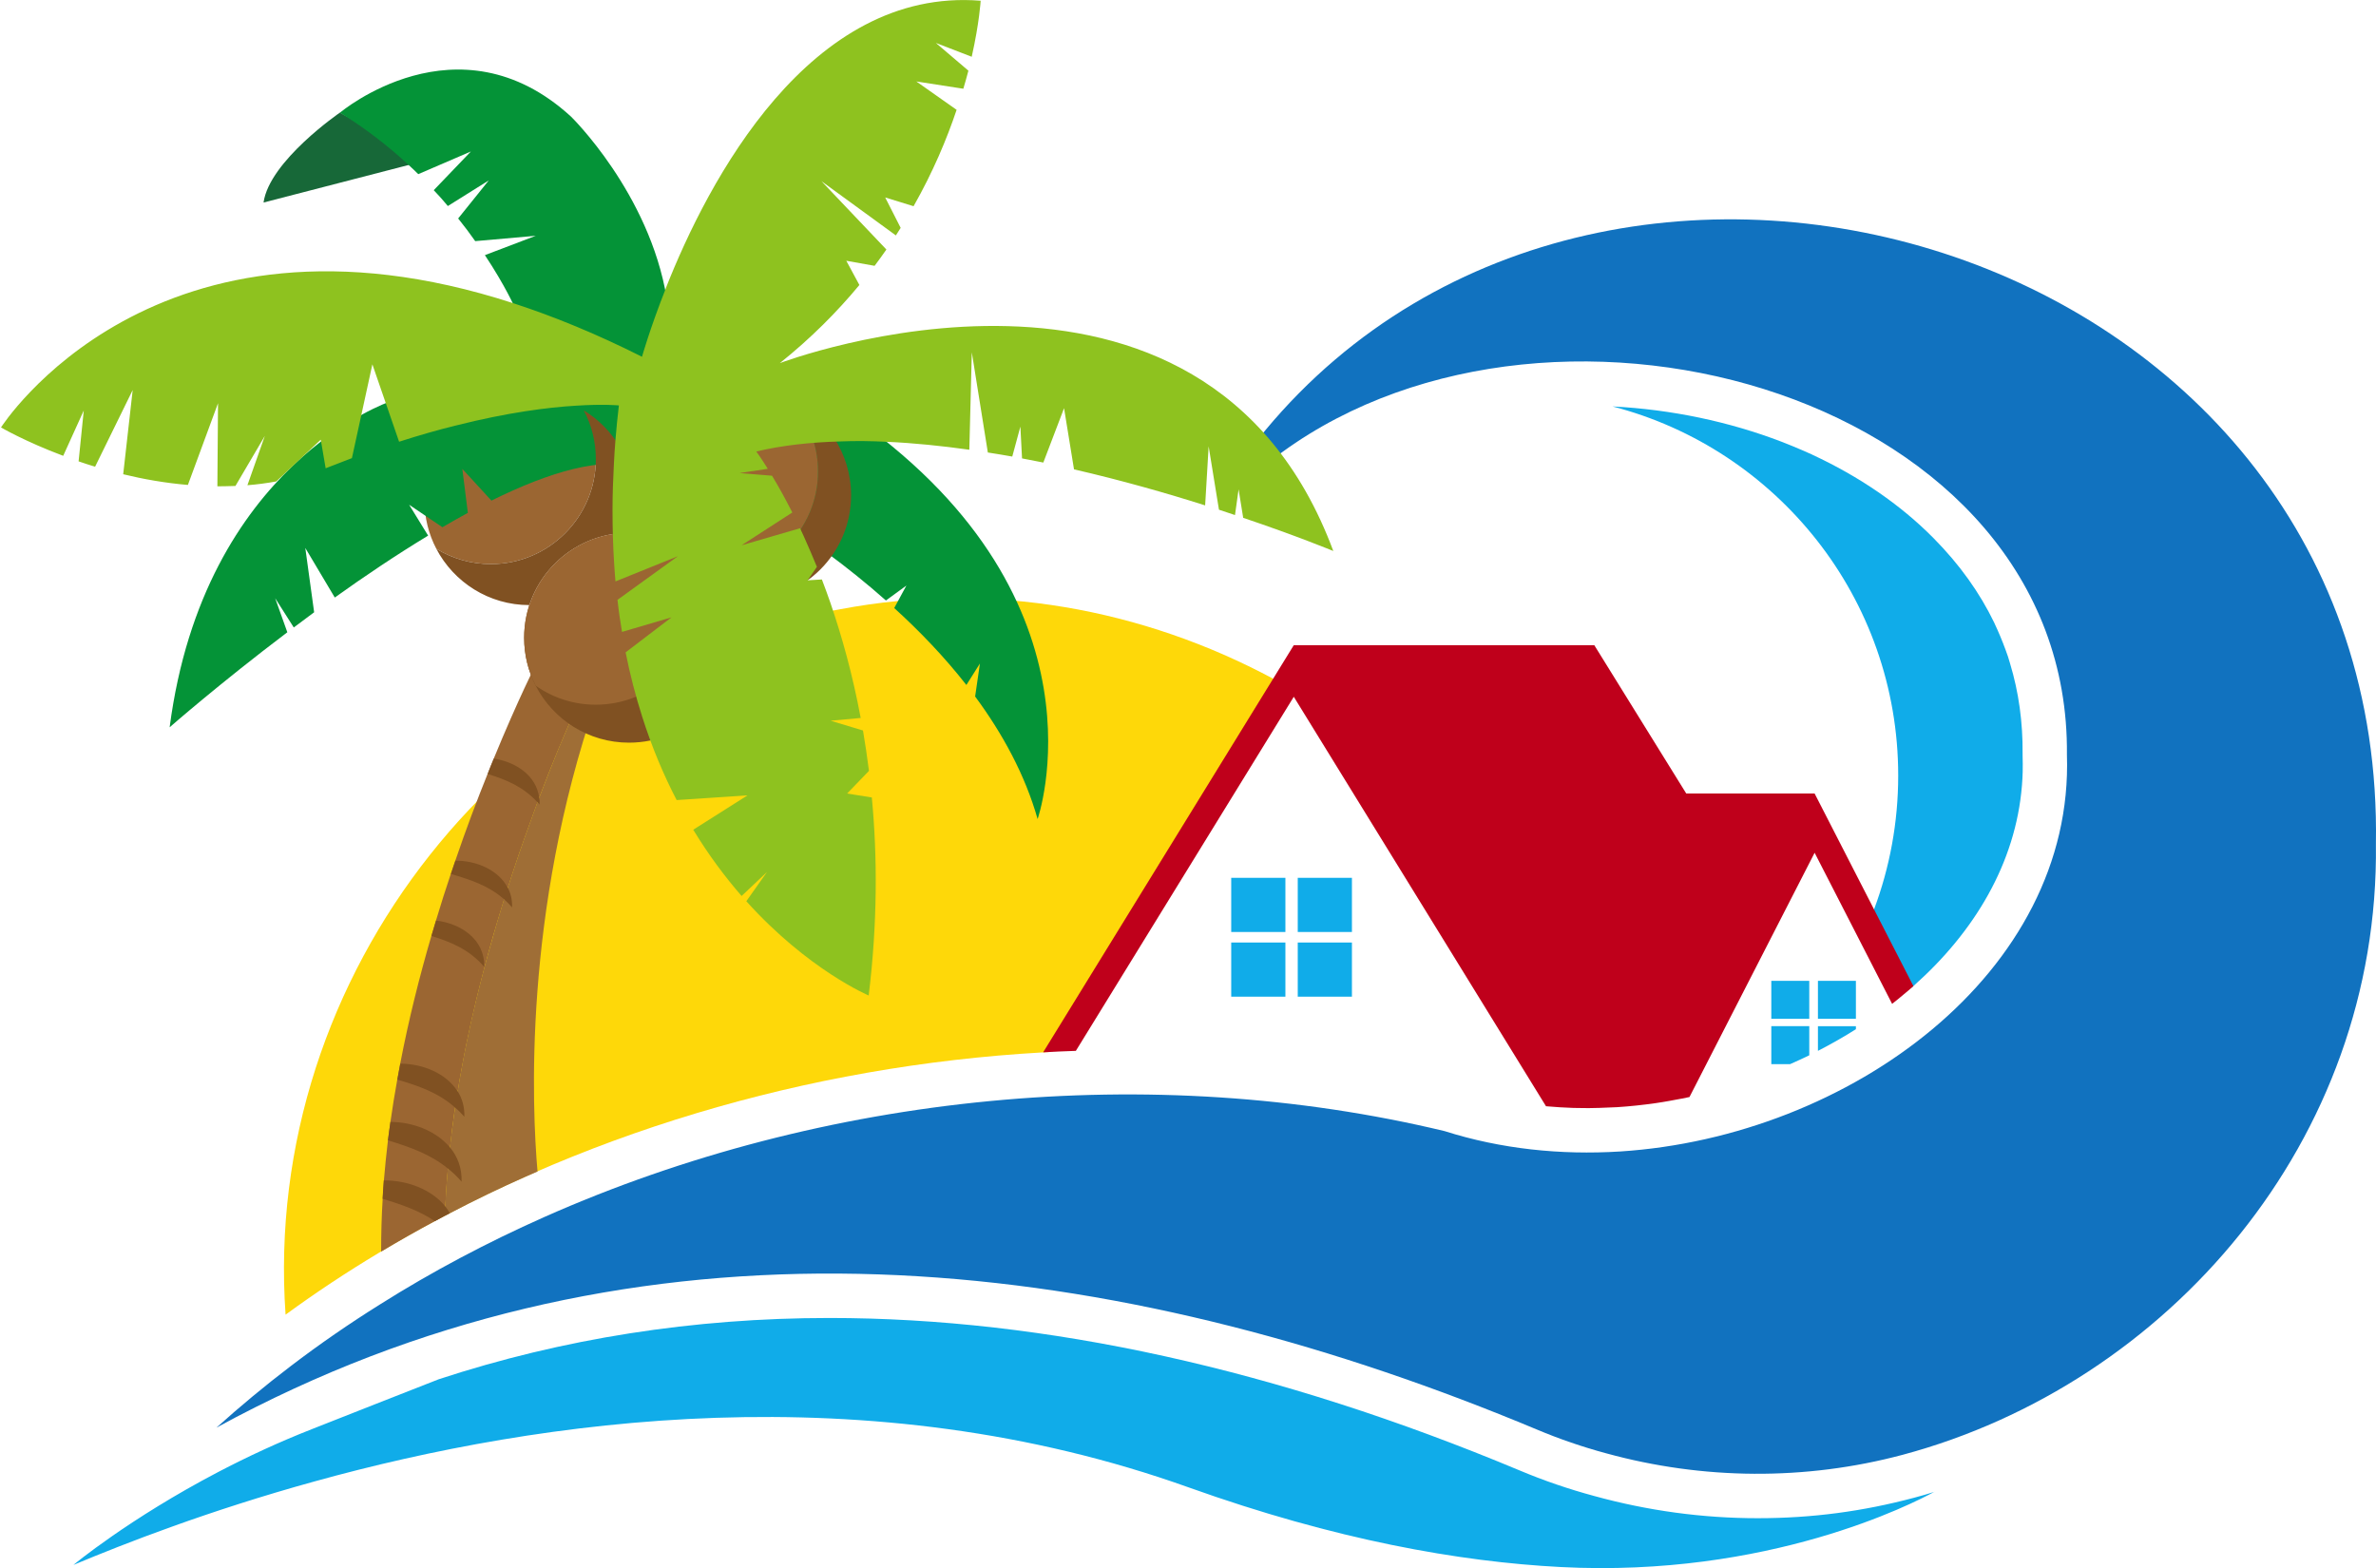 <?xml version="1.0" encoding="UTF-8"?>
<svg xmlns="http://www.w3.org/2000/svg" viewBox="0 0 257.84 170.19">
    <g id="water">
        <path fill="#1172bf"
              d="m257.83,91.6c.4,32.25-22.65,58.6-51.36,66.29-10.57,2.82-21.68,2.72-32.16-.16-2.57-.69-5.1-1.56-7.57-2.6-43.3-18.11-90.83-24.73-134.82-4.43-2.82,1.3-5.63,2.71-8.43,4.24,2.59-2.33,5.28-4.56,8.05-6.67,3.13-2.39,6.37-4.62,9.71-6.71,5.66-3.57,11.62-6.72,17.78-9.46,30.44-13.53,66-16.96,97.74-9.34,6.1,1.94,12.58,2.61,19.03,2.21,24.92-1.6,49.3-19.42,48.5-43.07.38-38.85-55.28-54.55-85.13-32.85-.91.65-1.78,1.35-2.64,2.07-.96.82-2.3-.44-1.55-1.46.75-1.01,1.52-1.99,2.32-2.95,37.56-45.19,121.65-20.02,120.53,44.91Z"/>
        <path fill="#10ace9"
              d="m209.92,161.9c-2.31,1.27-18.01,9.34-40.56,8.17-10.99-.57-24.45-2.95-40.36-8.64-34.89-12.48-70.32-7.45-94.84-.66-11.56,3.19-20.69,6.77-26.19,9.07,0,0,6.01-5.01,15.74-10.1,3.06-1.6,6.49-3.21,10.22-4.67,4.63-1.82,9.19-3.63,13.68-5.38,13.43-4.41,27.63-6.65,42.41-6.65,23.43,0,48.62,5.56,74.85,16.53,2.66,1.12,5.41,2.06,8.17,2.8,5.78,1.59,11.73,2.4,17.7,2.4s11.45-.75,16.97-2.22c.74-.2,1.47-.4,2.21-.64Z"/>
        <path fill="#10ace9"
              d="m219.5,83.74l-.03.75c-.01.25-.03.49-.05.74-.68,8.46-5.17,15.91-11.73,21.74h0s-.27.24-.27.24l-4.19-8.28.14-.24c1.69-4.52,2.62-9.41,2.62-14.52,0-19.26-13.18-35.45-31-40.06,6.43.33,12.68,1.66,18.34,3.83.38.15.76.3,1.13.45.74.3,1.46.62,2.18.94.01,0,.02.01.03.02,5.06,2.35,9.56,5.41,13.17,9.07,2.8,2.83,5,5.9,6.59,9.2t0,.01c.45.95.85,1.91,1.21,2.89.19.49.35.99.49,1.49.94,3.1,1.39,6.37,1.36,9.81v.21c.02.57.02,1.13.01,1.7Z"/>
    </g>
    <g id="sun">
        <path fill="#fed809"
              d="m113.78,114.18l-.67.04c-25.47,1.45-50.67,8.9-72.03,21.77-3.48,2.09-6.85,4.32-10.09,6.69-2.61-37.06,24.35-70.52,60.19-76.56h0c16.38-3.12,32.9-.01,46.98,7.54l.66.51-25.04,40Z"/>
    </g>
    <g id="palm">
        <g>
            <path fill="#176838" d="m46.22,17.42l-17.62,4.56c.63-4.51,8.29-9.76,8.29-9.76l9.33,5.2Z"/>
            <path fill="#9b6632"
                  d="m64.66,49.83c0,6.29-5.11,11.39-11.39,11.39-2.18,0-4.2-.61-5.92-1.66-.83-1.58-1.29-3.37-1.29-5.28,0-6.29,5.1-11.39,11.39-11.39,2.16,0,4.18.61,5.9,1.66.84,1.58,1.31,3.38,1.31,5.29Z"/>
            <path fill="#9b6632"
                  d="m63.22,75.23c-.13.29-.27.6-.41.92-.07.16-.14.33-.22.49-.22.5-.45,1.03-.69,1.59-.24.56-.49,1.16-.75,1.77l-.05.12c-.2.47-.4.96-.62,1.47-.63,1.52-1.28,3.18-1.96,4.97h0c-.06.16-.13.34-.19.5-.13.36-.26.71-.39,1.08-.13.36-.27.72-.4,1.1-.81,2.22-1.63,4.59-2.43,7.1-.13.41-.27.83-.4,1.25-.08.26-.16.53-.24.79-.2.64-.39,1.27-.58,1.92-.62,2.07-1.2,4.21-1.76,6.41-.13.5-.25,1.01-.38,1.52-.39,1.63-.77,3.27-1.11,4.94-.17.84-.34,1.69-.49,2.53-.17.92-.34,1.83-.48,2.75-.11.59-.2,1.18-.28,1.77-.07.39-.13.8-.17,1.2-.08.5-.14,1.01-.2,1.52-.07.53-.13,1.05-.18,1.57-.09.71-.15,1.42-.21,2.12l-.02.17c-.04.44-.08.88-.11,1.31-.03.37-.06.73-.08,1.1-.03.57-.07,1.15-.09,1.71-.02.35-.04.68-.05,1.03-.36.19-.72.39-1.08.58-1.98,1.06-3.94,2.17-5.84,3.31,0-1.91.05-3.82.17-5.74.04-.66.09-1.33.13-1.99.12-1.45.27-2.91.44-4.35.09-.66.17-1.34.27-2,.22-1.53.46-3.06.74-4.58.11-.59.21-1.16.32-1.73h0c.92-4.81,2.1-9.48,3.38-13.87.16-.56.34-1.12.5-1.67.52-1.74,1.06-3.43,1.61-5.06.16-.48.33-.96.49-1.44,1.18-3.46,2.38-6.64,3.5-9.41.22-.58.45-1.13.67-1.67,2.64-6.43,4.65-10.39,4.65-10.39l4.98,3.29Z"/>
            <path fill="#9f6e36"
                  d="m58.34,127.14c-.42.18-.85.37-1.26.55-2.8,1.24-5.57,2.57-8.26,3.99-.18.09-.37.18-.55.28,0-.35.03-.68.05-1.03.02-.57.06-1.15.09-1.71.02-.37.05-.73.08-1.1.03-.43.07-.87.11-1.31l.02-.17c.06-.7.13-1.41.21-2.12.05-.52.12-1.04.18-1.57.06-.51.13-1.02.2-1.52.05-.4.11-.81.17-1.2.08-.6.17-1.18.28-1.77.14-.91.31-1.83.48-2.75.15-.85.32-1.7.49-2.53.34-1.67.71-3.31,1.11-4.94.13-.51.25-1.02.38-1.52.56-2.2,1.15-4.33,1.76-6.41.19-.65.39-1.28.58-1.92.08-.26.16-.53.24-.79.13-.42.27-.84.4-1.25.8-2.5,1.62-4.88,2.43-7.1.13-.38.27-.74.4-1.1.13-.37.27-.72.39-1.08.07-.16.13-.34.19-.49h0c.68-1.8,1.34-3.46,1.96-4.98.21-.51.41-1,.62-1.47l.05-.12c.26-.63.51-1.21.75-1.77.24-.56.47-1.09.69-1.59.08-.16.15-.33.22-.49.14-.32.28-.63.41-.92l1.44.94c-7.87,22.87-6.92,44.05-6.32,50.96Z"/>
            <path fill="#049337"
                  d="m72.36,32.36l-2.84,8.51-13.64-7.46s-1.03-2.37-3.26-5.72l5.52-2.1-6.57.58c-.55-.79-1.17-1.61-1.85-2.46l3.32-4.13-4.44,2.78c-.47-.57-.98-1.15-1.53-1.72l4.03-4.2-5.71,2.46c-.34-.34-.68-.66-1.04-.99-2.15-1.99-4.63-3.95-7.46-5.68,0,0,12.8-10.81,25.07.42,0,0,8.5,8.28,10.39,19.72Zm-6.33,7.2l-23.69,4.01s-20.2,6.81-23.93,35.36c0,0,5.37-4.71,12.77-10.31l-1.32-3.7,2.02,3.18c.72-.55,1.45-1.09,2.21-1.65l-.96-6.98,3.2,5.38c3.24-2.32,6.68-4.63,10.13-6.72l-2.06-3.35,3.61,2.44c.92-.54,1.85-1.06,2.76-1.56l-.6-4.77,3.16,3.44c6.32-3.13,12.13-4.85,16.01-3.55,13.61,4.58-3.32-11.21-3.32-11.21Zm27.12,6.06c-27.69-19.79-13.85,7.68-13.85,7.68,0,0,8.35,4.34,16.84,11.87l2.22-1.62-1.32,2.44c2.72,2.47,5.42,5.27,7.83,8.35l1.47-2.33-.52,3.58c2.97,4.02,5.41,8.48,6.78,13.3,0,0,8.24-23.46-19.46-43.27Z"/>
            <path fill="#805122"
                  d="m68.83,54.28c0,6.28-5.1,11.39-11.39,11.39-4.38,0-8.19-2.48-10.09-6.11,1.72,1.05,3.75,1.66,5.92,1.66,6.28,0,11.39-5.1,11.39-11.39,0-1.91-.47-3.71-1.31-5.29,3.28,1.99,5.48,5.61,5.48,9.74Zm5.95,5.6c-1.85-1.3-4.09-2.05-6.51-2.05-6.28,0-11.39,5.1-11.39,11.39,0,1.88.45,3.65,1.26,5.21,1.89,3.67,5.72,6.17,10.12,6.17,6.29,0,11.39-5.1,11.39-11.39,0-3.86-1.93-7.28-4.88-9.33Zm10.9-16.49c1.92,2.03,3.08,4.78,3.08,7.79,0,6.29-5.1,11.39-11.39,11.39-1.68,0-3.27-.37-4.69-1.02,2.07,2.22,5.02,3.59,8.29,3.59,6.29,0,11.39-5.1,11.39-11.39,0-4.61-2.74-8.58-6.68-10.37Z"/>
            <path fill="#9b6632"
                  d="m88.77,51.18c0,6.29-5.1,11.39-11.39,11.39-1.68,0-3.27-.37-4.69-1.02-1.93-2.03-3.09-4.78-3.09-7.79,0-6.29,5.1-11.39,11.39-11.39,1.68,0,3.27.37,4.7,1.01,1.92,2.03,3.08,4.78,3.08,7.79Z"/>
            <path fill="#9b6632"
                  d="m76.04,65.09c0,6.29-5.1,11.39-11.39,11.39-2.43,0-4.67-.76-6.51-2.06-.81-1.56-1.26-3.33-1.26-5.21,0-6.29,5.1-11.39,11.39-11.39,2.42,0,4.66.75,6.51,2.05.81,1.56,1.26,3.33,1.26,5.21Z"/>
            <path fill="#8ec21f"
                  d="m144.69,59.8c-.23-.09-3.99-1.65-9.78-3.6h0l-.5-3.09-.39,2.79c-.56-.19-1.15-.39-1.74-.58l-1.12-6.88-.38,6.41c-4.19-1.33-9.06-2.72-14.23-3.91l-1.08-6.64-2.25,5.9c-.76-.15-1.54-.31-2.31-.45l-.18-3.45-.88,3.25c-.88-.15-1.76-.31-2.65-.44l-1.74-10.87-.27,10.57c-3.01-.42-6-.73-8.95-.86h0c-1.72-.09-3.42-.11-5.09-.04h0c-3.2.09-6.25.42-9.08,1.09,0,0,.48.64,1.25,1.88l-3.07.46,3.53.29h0c.63,1.04,1.38,2.37,2.2,3.99l-5.51,3.56,6.35-1.85c.13.27.26.55.39.84h0c.47,1.04.95,2.16,1.44,3.35l-1.01,1.46,1.55-.09c.31.81.62,1.65.92,2.52,1.24,3.62,2.42,7.81,3.29,12.51l-3.26.3,3.51,1.06c.24,1.42.46,2.88.65,4.38l-2.37,2.46,2.68.43c.61,6.44.62,13.63-.34,21.49,0,0-6.54-2.75-13.28-10.23l2.24-3.17-2.75,2.6c-1.78-2.04-3.57-4.43-5.25-7.19l5.89-3.73-7.69.51c-1.41-2.71-2.69-5.73-3.75-9.08-.69-2.17-1.3-4.49-1.79-6.95l4.98-3.8-5.37,1.58c-.19-1.13-.36-2.28-.49-3.48l6.56-4.74-6.78,2.74c-.06-.67-.11-1.36-.15-2.06-.12-1.85-.17-3.77-.17-5.76,0-1.61.06-3.26.15-4.96.04-.85.1-1.71.17-2.6.1-1.21.22-2.46.37-3.72,0,0-1.62-.17-4.68.03h0c-3,.18-7.38.73-12.97,2.14h0c-1.93.47-3.99,1.06-6.2,1.77l-2.9-8.4-2.22,10.18c-.67.26-1.37.52-2.07.8-.26.11-.52.2-.78.3l-.53-3.1-4.83,4.53c-1.05.19-2.09.33-3.13.41l1.89-5.35-3.19,5.43h0c-.66.02-1.32.04-1.96.04l.07-9.02-3.27,8.87c-2.48-.21-4.84-.63-7.02-1.16l1.03-9.14-4.08,8.32c-.63-.18-1.22-.39-1.79-.58l.56-5.52-2.23,4.92c-4.16-1.56-6.75-3.08-6.75-3.08,0,0,16.62-26.18,55.66-13.46h0c4.35,1.42,8.98,3.31,13.9,5.79,0,0,.85-3.04,2.59-7.44v-.02C76.83,19.66,87.86-1.42,106.42.08c0,0-.13,2.34-.97,6.08l-3.89-1.5,3.53,3.01c-.16.63-.35,1.27-.55,1.96l-5.1-.79,4.37,3.08c-1.06,3.16-2.56,6.74-4.67,10.46l-3.08-.95,1.68,3.3c-.17.27-.35.55-.52.82l-8.08-5.89,7.05,7.42c-.41.6-.84,1.18-1.28,1.77l-3.07-.55,1.42,2.63c-2.41,2.91-5.26,5.78-8.63,8.48,0,0,45.99-17.51,60.07,20.42Z"/>
            <path fill="#805122"
                  d="m58.56,87.31c-.08-.09-.15-.17-.24-.25-1.57-1.7-3.39-2.44-5.4-3.06.22-.58.45-1.13.67-1.67,2.39.36,4.61,1.84,4.92,4.23.05.24.06.49.05.75Zm-3.47,9.03c-.99-1.91-3.38-2.95-5.67-2.93-.16.48-.33.96-.49,1.44,2.14.64,4.06,1.24,5.76,2.74.3.26.59.56.88.89.03-.8-.14-1.52-.47-2.14Zm-7.77,3.57c-.16.55-.34,1.11-.5,1.67,2.14.67,4.06,1.44,5.72,3.34.1-2.92-2.49-4.7-5.22-5.01Zm2.33,18.53c-1.22-1.94-3.77-3-6.21-3h0c-.11.58-.21,1.15-.32,1.73,2.31.69,4.41,1.39,6.26,3.03.35.29.68.63,1.01,1,.04-1.06-.24-1.99-.73-2.77Zm-.84,6.07c-1.47-1.76-3.99-2.74-6.44-2.75-.1.66-.18,1.34-.27,2,2.33.71,4.57,1.49,6.48,3.04.53.41,1.04.9,1.51,1.45.05-1.49-.44-2.75-1.28-3.75Zm-.5,6.41c-1.49-1.84-4.12-2.83-6.66-2.81-.05.66-.1,1.33-.13,1.99,2.01.62,3.95,1.27,5.66,2.43.36-.19.72-.39,1.08-.58.18-.1.37-.19.55-.28-.14-.27-.32-.52-.5-.75Z"/>
        </g>
    </g>
    <g id="house">
        <path fill="#bf001b"
              d="m207.64,107.02c-.34.31-.69.61-1.05.9-.41.35-.83.69-1.26,1.03l-3.46-6.75-4.95-9.65-13.58,26.51c-.56.12-1.13.23-1.7.33-.14.03-.28.06-.43.08-.51.09-1.01.18-1.52.25-1.4.2-2.8.35-4.19.44-.25.01-.49.02-.73.03-.41.02-.82.04-1.23.05-.77.03-1.53.03-2.3.01-.19,0-.37,0-.56-.01-.93-.03-1.86-.09-2.78-.17-.04,0-.09-.01-.13-.01l-27.37-44.44-23.65,38.43c-1.19.04-2.37.09-3.55.16l24.96-40.55,2.24-3.64h32.61l9.98,16.1h13.93l6.45,12.58,4.27,8.32Z"/>
        <path fill="#10ace9"
              d="m139.49,95.27v5.88h-5.88v-5.88h5.88Zm1.34,0v5.88h5.88v-5.88h-5.88Zm-7.22,7.02v5.88h5.88v-5.88h-5.88Zm7.22,0v5.88h5.88v-5.88h-5.88Zm51.39,4.16v4.12h4.12v-4.12h-4.12Zm5.06,0v4.12h4.12v-4.12h-4.12Zm-5.06,4.92v4.12h2.04c.7-.3,1.39-.63,2.08-.96v-3.16h-4.12Zm5.06,0v2.68c1.42-.73,2.79-1.51,4.12-2.35v-.33h-4.12Z"/>
    </g>
</svg>
